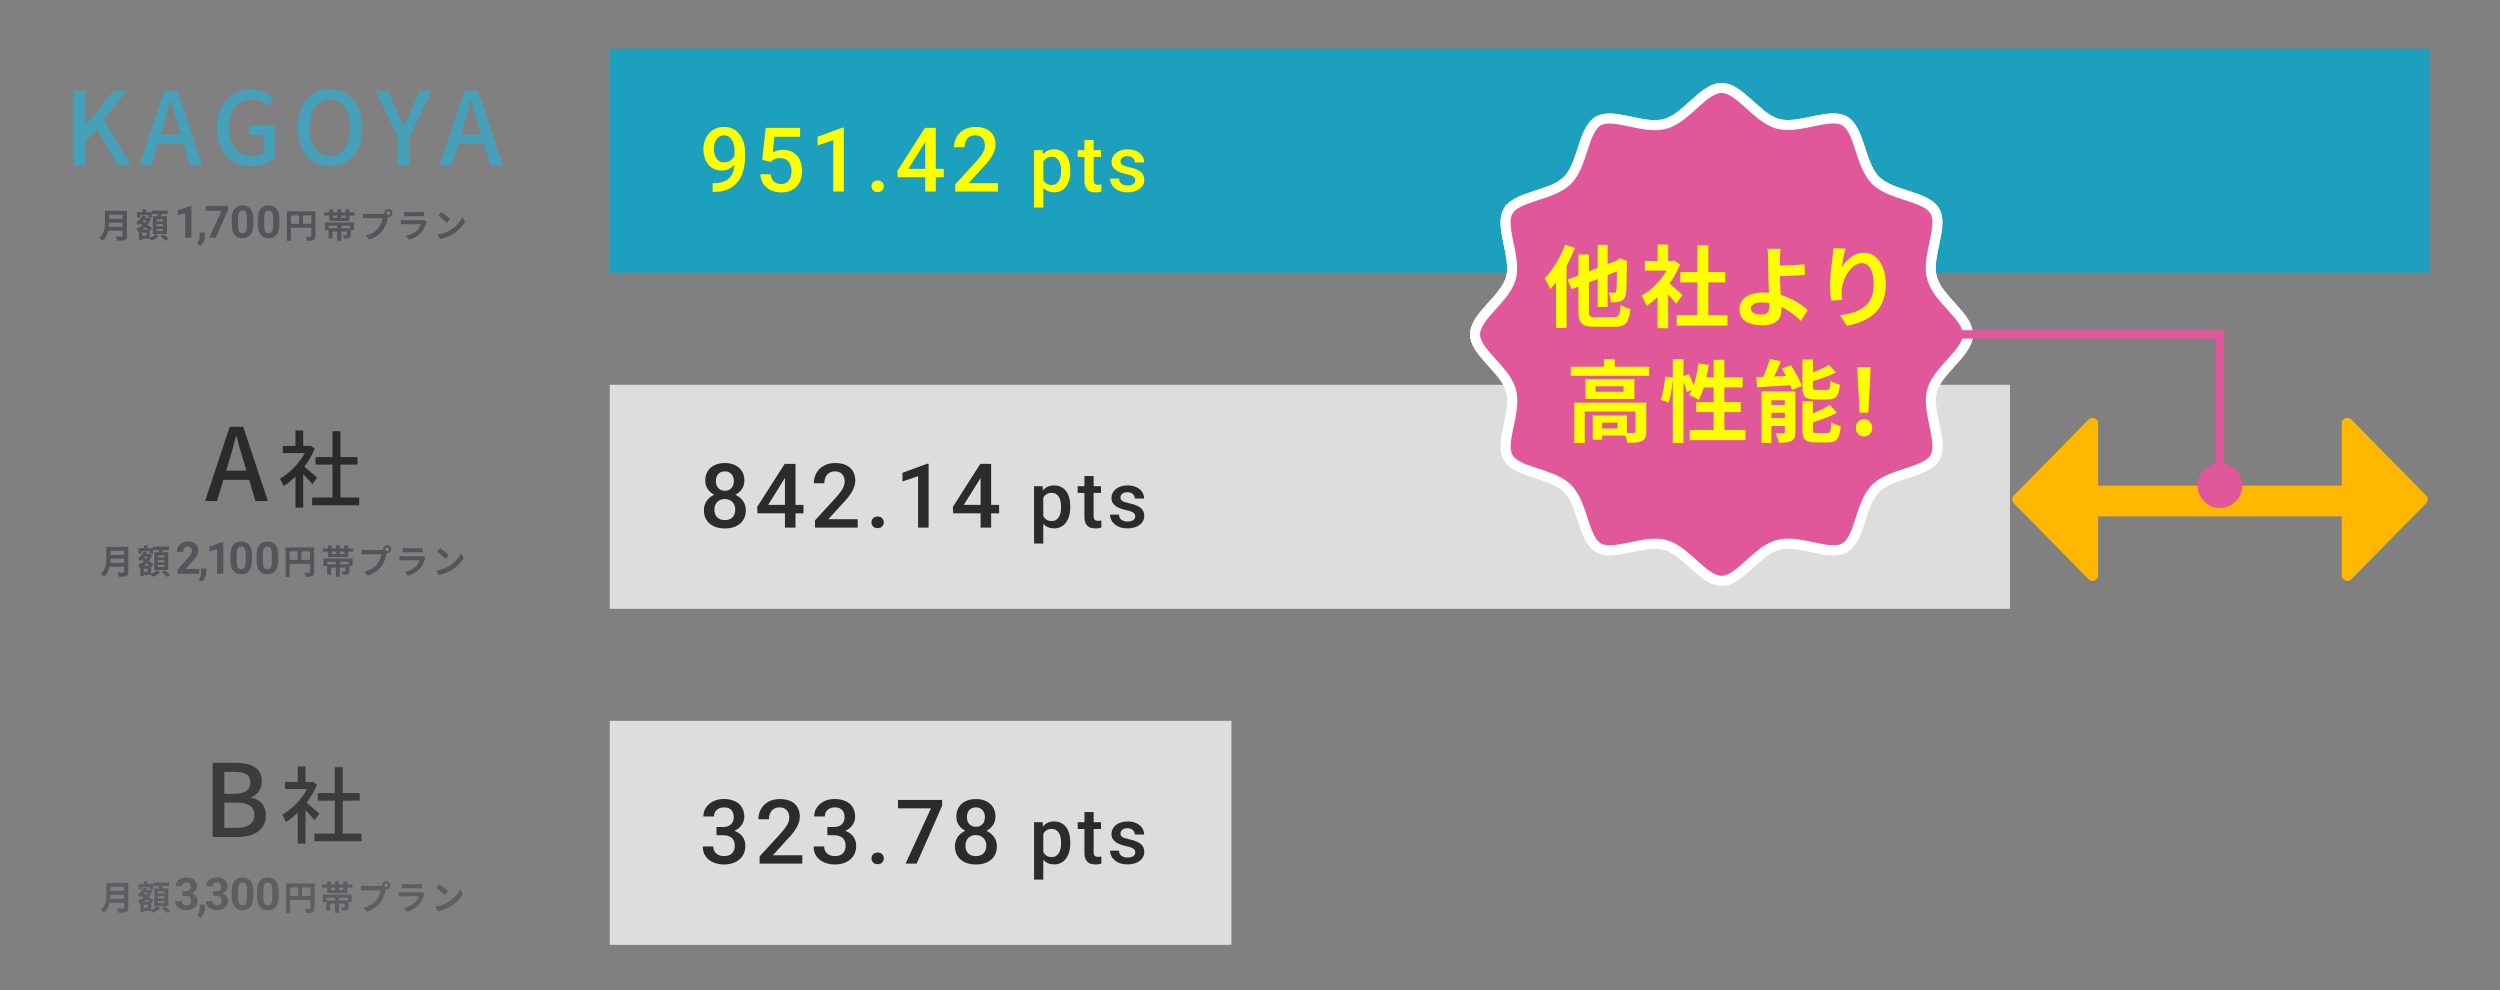 <?xml version="1.0" encoding="UTF-8"?><svg id="_レイヤー_1" xmlns="http://www.w3.org/2000/svg" width="1000" height="396" viewBox="0 0 1000 396"><rect x="0" y="0" width="1000" height="396" fill="#808080" stroke="none"/><path d="m29.39,65.98v-29.68h4.68v14.03h.12l11.29-14.03h5.2l-9.19,11.45,10.73,18.23h-5.2l-8.39-14.52-4.56,5.56v8.95h-4.68Zm34.81-12.14h8.11l-1.17-3.99c-1.01-3.23-1.9-6.53-2.82-9.88h-.16c-.85,3.39-1.77,6.65-2.74,9.88l-1.21,3.99Zm11.73,12.14l-2.5-8.47h-10.32l-2.54,8.47h-4.76l9.84-29.68h5.4l9.84,29.68h-4.96Zm24.57.52c-7.94,0-13.71-5.56-13.71-15.28s5.97-15.48,13.83-15.48c4.19,0,7.02,1.85,8.83,3.75l-2.54,2.98c-1.45-1.49-3.27-2.66-6.13-2.66-5.52,0-9.19,4.27-9.19,11.25s3.27,11.37,9.4,11.37c1.81,0,3.63-.52,4.68-1.45v-6.98h-5.89v-3.83h10.12v12.86c-1.98,1.98-5.32,3.47-9.4,3.47Zm31.5,0c-7.62,0-12.9-5.93-12.9-15.48s5.28-15.28,12.9-15.28,12.94,5.73,12.94,15.28-5.32,15.48-12.94,15.48Zm0-4.07c4.92,0,8.15-4.44,8.15-11.41s-3.23-11.21-8.15-11.21-8.11,4.23-8.11,11.21,3.19,11.41,8.11,11.41Zm27.12,3.55v-11.25l-8.91-18.43h5l3.43,7.86c.93,2.22,1.77,4.27,2.78,6.53h.16c.97-2.26,1.94-4.31,2.82-6.53l3.47-7.86h4.88l-8.95,18.43v11.25h-4.68Zm25.25-12.14h8.11l-1.17-3.99c-1.01-3.23-1.9-6.53-2.82-9.88h-.16c-.85,3.39-1.77,6.65-2.74,9.88l-1.21,3.99Zm11.73,12.14l-2.5-8.47h-10.32l-2.54,8.47h-4.76l9.84-29.68h5.4l9.84,29.68h-4.96Z" fill="#46a0b9" stroke-width="0"/><path d="m43.1,84.32h6.72v1.57h-6.72v-1.57Zm.01,3.21h6.77v1.53h-6.77v-1.53Zm-.07,3.19h6.75v1.56h-6.75v-1.56Zm-1.05-6.4h1.65v4.45c0,2.34-.36,5.63-2.63,7.54-.24-.34-.9-.94-1.25-1.16,2.04-1.73,2.23-4.33,2.23-6.38v-4.45Zm7.07,0h1.71v9.95c0,.95-.23,1.44-.85,1.71-.65.28-1.6.31-3,.31-.09-.48-.4-1.26-.67-1.69.95.05,2.07.04,2.39.04.31-.01.42-.11.42-.39v-9.92Zm7.5,2.81h2.67v1.09h-2.67v-1.09Zm.44-3.4h1.51v2.1h-1.51v-2.1Zm-.69,8.08h3.62v3.7h-3.62v-1.22h2.24v-1.25h-2.24v-1.22Zm-1.48-7h5.87v2.18h-1.34v-.93h-3.24v.93h-1.29v-2.18Zm.75,7h1.34v4.26h-1.34v-4.26Zm3.37-4.68h.26l.24-.05.91.42c-.89,2.54-2.85,4.26-5.07,5.18-.17-.34-.55-.87-.83-1.16,2-.69,3.83-2.26,4.49-4.15v-.23Zm-2-.94l1.32.34c-.6,1.38-1.67,2.63-2.77,3.43-.22-.26-.73-.74-1.02-.95,1.06-.65,1.99-1.68,2.47-2.81Zm-1.2,3.08l.85-.97c1.32.87,3.29,2.16,4.26,2.97l-.91,1.13c-.91-.83-2.84-2.19-4.19-3.13Zm4.97-5.05h6.33v1.38h-6.33v-1.38Zm1.85,5.43v.82h2.66v-.82h-2.66Zm0,1.95v.83h2.66v-.83h-2.66Zm0-3.9v.83h2.66v-.83h-2.66Zm-1.44-1.2h5.63v7.12h-5.63v-7.12Zm1.95-1.55l1.76.2c-.27.82-.59,1.67-.82,2.23l-1.34-.26c.16-.63.34-1.53.4-2.18Zm-.85,8.72l1.3.82c-.71.69-1.88,1.41-2.88,1.8-.24-.3-.7-.74-1.04-1.02.97-.36,2.07-1.05,2.61-1.6Zm1.88.81l1.17-.74c.73.5,1.71,1.25,2.2,1.76l-1.25.82c-.44-.5-1.38-1.3-2.12-1.84Zm12.46-12.15v12.77h-2.52v-9.86l-3.03.96v-1.99l5.28-1.88h.27Zm5.39,10.64v1.69c0,.65-.17,1.3-.5,1.96-.32.66-.73,1.2-1.23,1.62l-1.31-.67c.15-.27.29-.54.43-.81.14-.27.26-.56.35-.88.09-.32.14-.69.14-1.09v-1.81h2.12Zm9.32-10.62v1.36l-4.93,11.39h-2.66l4.93-10.77h-6.34v-1.97h9Zm10.03,5.25v2.21c0,.96-.1,1.78-.31,2.48-.2.69-.5,1.25-.88,1.7-.38.44-.83.76-1.36.97-.53.21-1.11.31-1.75.31-.51,0-.99-.06-1.43-.19-.44-.13-.84-.34-1.2-.62-.35-.28-.65-.63-.91-1.06-.25-.43-.44-.94-.58-1.54-.13-.59-.2-1.28-.2-2.05v-2.21c0-.96.1-1.78.31-2.46.21-.69.51-1.25.88-1.69.39-.44.84-.76,1.37-.96.53-.21,1.11-.31,1.75-.31.51,0,.99.07,1.43.2.44.13.84.33,1.2.6.36.27.66.63.91,1.06.25.43.44.94.58,1.53.13.59.2,1.27.2,2.03Zm-2.53,2.54v-2.88c0-.46-.03-.86-.08-1.21-.05-.34-.12-.64-.22-.88-.1-.24-.22-.44-.37-.59-.15-.15-.31-.26-.5-.33-.19-.07-.39-.1-.62-.1-.29,0-.54.05-.76.17-.22.11-.4.29-.55.53-.15.24-.27.56-.35.96-.08.4-.11.88-.11,1.45v2.88c0,.46.02.87.07,1.22.05.35.13.65.23.9.11.25.23.45.37.6.15.15.31.26.5.33.19.07.4.1.63.1.28,0,.53-.05.74-.17.22-.12.41-.3.56-.54.16-.25.27-.58.35-.98.08-.4.11-.89.11-1.47Zm13-2.54v2.21c0,.96-.1,1.78-.31,2.48-.2.69-.5,1.25-.88,1.7-.38.44-.83.76-1.36.97s-1.11.31-1.75.31c-.51,0-.99-.06-1.44-.19-.44-.13-.84-.34-1.2-.62-.35-.28-.65-.63-.91-1.06-.25-.43-.44-.94-.58-1.54-.13-.59-.2-1.28-.2-2.05v-2.21c0-.96.1-1.78.31-2.46.21-.69.5-1.25.88-1.69.38-.44.84-.76,1.36-.96.53-.21,1.11-.31,1.75-.31.51,0,.99.07,1.43.2.44.13.84.33,1.2.6.36.27.66.63.91,1.06.25.43.44.94.58,1.53.13.59.2,1.27.2,2.03Zm-2.53,2.54v-2.88c0-.46-.03-.86-.08-1.21-.05-.34-.12-.64-.22-.88-.1-.24-.22-.44-.37-.59-.15-.15-.31-.26-.5-.33-.19-.07-.39-.1-.62-.1-.29,0-.54.05-.76.17-.22.11-.4.29-.55.53-.15.24-.27.56-.35.96-.08.4-.11.88-.11,1.45v2.88c0,.46.02.87.07,1.22.05.35.13.65.23.9.1.25.23.45.37.6.15.15.31.26.5.33.19.07.4.1.63.1.28,0,.53-.05.74-.17.22-.12.41-.3.56-.54.16-.25.27-.58.35-.98.08-.4.11-.89.11-1.47Zm5.51-5.61h10.55v1.6h-8.93v10.18h-1.63v-11.77Zm9.77,0h1.64v9.88c0,.87-.19,1.33-.75,1.6-.55.26-1.36.3-2.57.3-.07-.46-.35-1.2-.58-1.61.78.04,1.65.03,1.92.03s.34-.08.34-.32v-9.87Zm-8.88,5h9.68v1.6h-9.68v-1.6Zm3.91-4.13h1.61v4.92h-1.61v-4.92Zm15.32,4.76h1.59v6.13h-1.59v-6.13Zm.03-6.48h1.57v3.9h-1.57v-3.9Zm-3.48,7.66h7.86v1.28h-6.3v2.8h-1.56v-4.07Zm7.27,0h1.59v2.61c0,.7-.13,1.06-.63,1.28-.48.22-1.16.23-2.04.23-.08-.43-.28-.98-.48-1.36.54.03,1.17.03,1.34.03.17-.01.23-.05.23-.2v-2.58Zm-8.78-2.35h11.65v2.96h-1.56v-1.68h-8.6v1.68h-1.49v-2.96Zm1.79-5.24h1.53v3.41h4.96v-3.41h1.6v4.65h-8.09v-4.65Zm-2.06,1.18h12.19v1.3h-12.19v-1.3Zm24.95.31c0,.43.35.78.78.78s.78-.35.78-.78-.35-.78-.78-.78-.78.35-.78.78Zm-.83,0c0-.89.73-1.61,1.61-1.61s1.61.73,1.61,1.61-.73,1.61-1.61,1.61-1.61-.73-1.61-1.61Zm1.64,1.06c-.13.26-.23.65-.3.93-.31,1.32-.9,3.41-2.03,4.91-1.21,1.61-3,2.94-5.4,3.71l-1.47-1.61c2.67-.62,4.19-1.79,5.27-3.15.9-1.12,1.41-2.65,1.59-3.8h-6.26c-.62,0-1.25.04-1.6.07v-1.91c.4.05,1.16.12,1.6.12h6.22c.27,0,.7-.01,1.05-.11l1.33.85Zm6.18-1.52c.36.05.94.08,1.4.08h5.16c.43,0,1.09-.03,1.45-.08v1.75c-.35-.03-.98-.05-1.48-.05h-5.13c-.44,0-1.01.01-1.4.05v-1.75Zm9.15,3.91c-.09.17-.22.42-.26.55-.42,1.3-.99,2.62-1.99,3.72-1.36,1.52-3.08,2.42-4.8,2.92l-1.34-1.52c2.03-.43,3.63-1.3,4.66-2.37.71-.73,1.14-1.57,1.37-2.31h-6.48c-.34,0-1.01.01-1.57.05v-1.75c.58.05,1.14.09,1.57.09h6.64c.44,0,.81-.05.99-.15l1.2.75Zm5.87-3.82c.93.63,2.67,2.03,3.47,2.85l-1.37,1.4c-.7-.75-2.39-2.22-3.37-2.89l1.28-1.36Zm-1.69,8.95c2.11-.3,3.84-.98,5.15-1.75,2.3-1.37,4.05-3.41,4.91-5.23l1.04,1.88c-1.01,1.83-2.8,3.68-4.96,4.99-1.37.82-3.11,1.56-4.99,1.88l-1.14-1.77Z" fill="#52565a" stroke-width="0"/><rect x="243.91" y="19.49" width="728.09" height="89.61" fill="#1ca0bd" stroke-width="0"/><path d="m285.07,73.29h.35c1.61,0,2.95-.21,4.03-.63,1.09-.43,1.95-1.03,2.59-1.79s1.1-1.65,1.38-2.68c.28-1.03.42-2.14.42-3.34v-4.39c0-1.04-.11-1.95-.33-2.73-.21-.79-.51-1.45-.91-1.98-.39-.54-.83-.94-1.35-1.21-.5-.27-1.05-.4-1.63-.4-.64,0-1.22.15-1.73.44-.5.28-.93.67-1.28,1.17-.34.49-.6,1.07-.79,1.73-.17.65-.26,1.35-.26,2.1,0,.7.08,1.38.24,2.03.17.64.43,1.21.77,1.72s.76.9,1.28,1.19c.51.29,1.11.44,1.8.44.65,0,1.25-.12,1.8-.37.55-.26,1.03-.6,1.43-1.03.41-.43.73-.92.96-1.45.23-.54.36-1.09.39-1.65l1.61.49c0,.89-.19,1.76-.56,2.62-.36.85-.87,1.63-1.52,2.35-.64.7-1.39,1.26-2.26,1.68-.85.42-1.78.63-2.78.63-1.21,0-2.29-.23-3.22-.68-.92-.47-1.69-1.1-2.31-1.89-.61-.79-1.06-1.7-1.37-2.73-.3-1.03-.45-2.11-.45-3.24,0-1.23.19-2.37.56-3.45.37-1.07.92-2.02,1.63-2.84.71-.83,1.57-1.47,2.59-1.93,1.03-.47,2.19-.7,3.48-.7,1.38,0,2.58.27,3.62.8,1.04.54,1.91,1.28,2.63,2.22.71.94,1.25,2.04,1.61,3.29.36,1.25.54,2.59.54,4.03v1.49c0,1.51-.13,2.96-.4,4.36-.27,1.39-.71,2.68-1.31,3.87-.59,1.18-1.38,2.22-2.36,3.12-.97.89-2.16,1.58-3.57,2.08-1.4.49-3.05.74-4.94.74h-.39v-3.48Zm23.2-8.52l-3.36-.82,1.38-12.81h13.74v3.57h-10.24l-.7,6.25c.4-.23.95-.46,1.65-.68.7-.23,1.5-.35,2.4-.35,1.2,0,2.28.2,3.22.59.96.39,1.77.95,2.43,1.7.67.73,1.17,1.63,1.52,2.7.35,1.05.53,2.23.53,3.55,0,1.18-.17,2.28-.53,3.31-.34,1.03-.85,1.93-1.54,2.71-.69.78-1.56,1.39-2.61,1.84-1.04.43-2.27.65-3.69.65-1.06,0-2.08-.15-3.06-.45-.97-.31-1.84-.78-2.61-1.38-.77-.62-1.39-1.38-1.85-2.28-.47-.91-.74-1.95-.81-3.13h4.13c.11.83.33,1.53.68,2.12.36.57.84,1.01,1.43,1.31s1.28.45,2.07.45c.71,0,1.32-.12,1.84-.37.51-.26.94-.62,1.28-1.08.35-.48.61-1.04.77-1.68.17-.64.26-1.35.26-2.14s-.1-1.43-.3-2.05c-.19-.62-.47-1.15-.86-1.61-.37-.45-.85-.81-1.42-1.05-.57-.26-1.23-.39-1.98-.39-1,0-1.77.15-2.31.44-.53.29-1.01.65-1.47,1.09Zm29.25-13.72v25.57h-4.22v-20.56l-6.25,2.12v-3.48l9.96-3.64h.51Zm11.07,23.47c0-.65.22-1.2.67-1.65.44-.45,1.04-.68,1.8-.68s1.37.23,1.8.68c.44.44.66.99.66,1.65s-.22,1.2-.66,1.65c-.43.44-1.03.67-1.8.67s-1.36-.22-1.8-.67c-.44-.44-.67-.99-.67-1.65Zm28.9-6.98v3.36h-18.38l-.14-2.54,10.99-17.22h3.38l-3.66,6.27-6.32,10.13h14.12Zm-3.18-16.4v25.48h-4.22v-25.48h4.22Zm24.88,22.12v3.36h-17.08v-2.89l8.3-9.05c.91-1.03,1.63-1.91,2.15-2.66.53-.75.89-1.42,1.1-2.01.22-.61.33-1.2.33-1.77,0-.81-.15-1.51-.45-2.12-.29-.62-.72-1.1-1.29-1.45-.57-.36-1.27-.54-2.08-.54-.94,0-1.74.2-2.38.61-.64.41-1.13.97-1.45,1.7-.33.71-.49,1.53-.49,2.45h-4.22c0-1.48.34-2.84,1.01-4.06.68-1.24,1.66-2.22,2.94-2.94,1.28-.73,2.83-1.1,4.64-1.1,1.7,0,3.15.29,4.34.86,1.19.57,2.09,1.38,2.71,2.43.63,1.05.95,2.29.95,3.73,0,.79-.13,1.58-.39,2.36-.26.78-.62,1.56-1.1,2.35-.47.77-1.02,1.55-1.66,2.33-.64.77-1.35,1.55-2.12,2.35l-5.51,6.07h11.76Zm18.14-10.02v19.76h-3.69v-22.94h3.4l.29,3.19Zm10.8,4.95v.32c0,1.2-.14,2.32-.43,3.35-.28,1.02-.69,1.91-1.24,2.68-.54.75-1.21,1.34-2.01,1.76-.8.42-1.72.63-2.76.63s-1.93-.19-2.71-.57c-.77-.39-1.41-.93-1.94-1.64s-.96-1.53-1.29-2.48c-.32-.96-.54-2.01-.67-3.16v-1.24c.13-1.22.36-2.32.67-3.31.33-.99.76-1.84,1.29-2.56s1.18-1.27,1.94-1.65c.77-.39,1.66-.58,2.68-.58s1.97.2,2.77.61c.81.4,1.49.97,2.04,1.72.55.73.97,1.62,1.24,2.66.28,1.03.41,2.18.41,3.45Zm-3.69.32v-.32c0-.77-.07-1.48-.21-2.13-.14-.66-.37-1.25-.67-1.75-.31-.5-.7-.89-1.18-1.16-.47-.29-1.04-.43-1.7-.43s-1.22.11-1.68.34c-.47.21-.86.52-1.18.9-.32.39-.56.84-.73,1.36-.17.51-.3,1.07-.37,1.67v2.97c.12.73.33,1.41.63,2.02.3.61.71,1.1,1.26,1.47.55.36,1.26.54,2.11.54.66,0,1.23-.14,1.7-.43.47-.29.85-.68,1.15-1.18.31-.51.53-1.1.67-1.76.14-.66.21-1.37.21-2.11Zm15.99-8.45v2.7h-9.34v-2.7h9.34Zm-6.65-4.06h3.69v16.05c0,.51.07.9.22,1.18.15.27.36.44.63.54s.58.14.93.14c.26,0,.5-.01.73-.05.24-.03.42-.06.57-.09l.02,2.82c-.31.09-.66.17-1.07.25-.4.07-.86.11-1.38.11-.85,0-1.6-.15-2.25-.44-.65-.31-1.16-.8-1.53-1.49-.37-.68-.55-1.59-.55-2.73v-16.28Zm20.36,16.14c0-.37-.09-.7-.28-1-.18-.31-.54-.58-1.06-.83-.51-.25-1.27-.47-2.27-.67-.88-.19-1.68-.42-2.42-.69-.72-.28-1.35-.61-1.87-.99-.52-.39-.92-.85-1.21-1.38-.29-.53-.43-1.14-.43-1.84s.15-1.31.44-1.91c.3-.6.72-1.13,1.27-1.59s1.22-.82,2.01-1.09c.8-.27,1.68-.4,2.66-.4,1.39,0,2.58.23,3.57.7,1,.46,1.77,1.09,2.3,1.88.53.79.8,1.67.8,2.66h-3.69c0-.44-.11-.85-.34-1.23-.22-.39-.54-.7-.98-.93-.44-.24-.99-.37-1.65-.37s-1.16.1-1.58.31c-.41.19-.71.45-.92.77-.19.32-.29.66-.29,1.04,0,.28.05.53.15.75.11.21.3.41.55.6.26.17.6.34,1.04.49.45.15,1.01.3,1.68.44,1.27.27,2.35.61,3.26,1.03.92.41,1.62.94,2.11,1.59.49.64.73,1.46.73,2.45,0,.74-.16,1.41-.47,2.02-.31.6-.76,1.13-1.35,1.58-.59.44-1.3.78-2.13,1.03-.82.25-1.74.37-2.76.37-1.5,0-2.77-.27-3.81-.8-1.04-.54-1.83-1.23-2.37-2.07-.53-.85-.8-1.73-.8-2.63h3.57c.04.68.23,1.23.57,1.64.35.4.78.69,1.29.87.52.17,1.06.26,1.61.26.66,0,1.22-.09,1.67-.26.45-.18.79-.43,1.03-.73.24-.32.35-.67.35-1.07Z" fill="#ff0" stroke-width="0"/><path d="m90.44,188.26h8.11l-1.17-3.99c-1.01-3.23-1.9-6.53-2.82-9.88h-.16c-.85,3.39-1.77,6.65-2.74,9.88l-1.21,3.99Zm11.73,12.14l-2.5-8.47h-10.32l-2.54,8.47h-4.76l9.84-29.68h5.4l9.84,29.68h-4.96Zm24.69-9.31l-1.92,2.55c-.77-.97-2.29-2.59-3.66-3.97v13.37h-3.09v-12.4c-1.51,1.48-3.13,2.76-4.7,3.76-.3-.81-1.08-2.29-1.55-2.89,3.83-2.18,7.7-6.08,9.98-10.28h-8.8v-2.86h5.07v-6.18h3.09v6.18h2.32l.54-.1,1.75,1.18c-1.01,2.55-2.49,5.01-4.17,7.22,1.58,1.28,4.37,3.7,5.14,4.4Zm9.34,7.93h7.49v3.09h-18.82v-3.09h8.13v-13.17h-6.79v-3.02h6.79v-10.35h3.19v10.35h6.79v3.02h-6.79v13.17Z" fill="#292b2d" stroke-width="0"/><path d="m43.66,218.74h6.72v1.57h-6.72v-1.57Zm.01,3.21h6.77v1.53h-6.77v-1.53Zm-.07,3.19h6.75v1.56h-6.75v-1.56Zm-1.05-6.4h1.65v4.45c0,2.34-.36,5.63-2.63,7.54-.24-.34-.9-.94-1.25-1.16,2.04-1.73,2.23-4.33,2.23-6.38v-4.45Zm7.07,0h1.71v9.95c0,.95-.23,1.44-.85,1.71-.65.28-1.6.31-3,.31-.09-.48-.4-1.26-.67-1.69.95.05,2.07.04,2.39.04.31-.01.42-.11.42-.39v-9.92Zm7.5,2.81h2.67v1.09h-2.67v-1.09Zm.44-3.4h1.51v2.1h-1.51v-2.1Zm-.69,8.08h3.62v3.7h-3.62v-1.22h2.24v-1.25h-2.24v-1.22Zm-1.48-7h5.87v2.18h-1.34v-.93h-3.24v.93h-1.29v-2.18Zm.75,7h1.34v4.26h-1.34v-4.26Zm3.37-4.68h.26l.24-.05.91.42c-.89,2.54-2.85,4.26-5.07,5.18-.17-.34-.55-.87-.83-1.16,2-.69,3.83-2.26,4.49-4.15v-.23Zm-2-.94l1.32.34c-.6,1.38-1.67,2.63-2.77,3.43-.22-.26-.73-.74-1.02-.95,1.06-.65,1.99-1.68,2.47-2.81Zm-1.2,3.08l.85-.97c1.32.87,3.29,2.16,4.26,2.97l-.91,1.13c-.91-.83-2.84-2.19-4.19-3.13Zm4.97-5.05h6.33v1.38h-6.33v-1.38Zm1.85,5.43v.82h2.66v-.82h-2.66Zm0,1.95v.83h2.66v-.83h-2.66Zm0-3.9v.83h2.66v-.83h-2.66Zm-1.44-1.2h5.63v7.12h-5.63v-7.12Zm1.95-1.55l1.76.2c-.27.82-.59,1.67-.82,2.23l-1.34-.26c.16-.63.34-1.53.4-2.18Zm-.85,8.72l1.3.82c-.71.69-1.88,1.41-2.88,1.8-.24-.3-.7-.74-1.04-1.02.97-.36,2.07-1.05,2.61-1.6Zm1.88.81l1.17-.74c.73.5,1.71,1.25,2.2,1.76l-1.25.82c-.44-.5-1.38-1.3-2.12-1.84Zm15.03-1.35v1.97h-8.72v-1.68l4.12-4.42c.41-.46.74-.87.98-1.22.24-.36.41-.67.52-.95.11-.29.17-.56.17-.81,0-.39-.06-.71-.19-.99-.13-.28-.32-.5-.57-.65-.25-.15-.55-.23-.91-.23-.39,0-.72.09-1,.28-.27.19-.48.45-.63.78-.14.33-.21.71-.21,1.13h-2.53c0-.76.18-1.45.54-2.08.36-.64.87-1.14,1.53-1.51.66-.38,1.44-.57,2.35-.57s1.65.15,2.26.44c.62.29,1.08.7,1.4,1.24.32.54.48,1.18.48,1.93,0,.42-.07.83-.2,1.23-.13.4-.33.79-.58,1.19-.25.39-.54.79-.89,1.19-.35.4-.74.82-1.16,1.25l-2.21,2.49h5.46Zm2.81-.16v1.69c0,.65-.17,1.3-.5,1.96-.32.66-.73,1.2-1.23,1.62l-1.31-.67c.15-.27.29-.54.43-.81.14-.27.26-.56.35-.88.09-.32.14-.69.14-1.09v-1.81h2.12Zm6.81-10.64v12.77h-2.52v-9.86l-3.03.96v-1.99l5.28-1.88h.27Zm11.47,5.28v2.21c0,.96-.1,1.78-.31,2.48-.2.69-.5,1.25-.88,1.7-.38.44-.83.76-1.36.97-.53.21-1.11.31-1.75.31-.51,0-.99-.06-1.43-.19-.44-.13-.84-.34-1.2-.62-.35-.28-.65-.63-.91-1.06-.25-.43-.44-.94-.58-1.54-.13-.59-.2-1.28-.2-2.05v-2.21c0-.96.1-1.78.31-2.46.21-.69.51-1.25.88-1.69.39-.44.84-.76,1.37-.96.53-.21,1.11-.31,1.75-.31.51,0,.99.07,1.43.2.44.13.84.33,1.2.6.36.27.66.63.91,1.06.25.43.44.94.58,1.53.13.59.2,1.27.2,2.03Zm-2.53,2.54v-2.88c0-.46-.03-.86-.08-1.21-.05-.34-.12-.64-.22-.88-.1-.24-.22-.44-.37-.59-.15-.15-.31-.26-.5-.33-.19-.07-.39-.1-.62-.1-.29,0-.54.05-.76.17-.22.11-.4.29-.55.53-.15.24-.27.56-.35.96-.08.4-.11.88-.11,1.45v2.88c0,.46.02.87.07,1.22.05.35.13.65.23.9.11.25.23.45.37.6.15.15.31.26.5.33.19.07.4.1.63.1.28,0,.53-.05.74-.17.22-.12.41-.3.56-.54.16-.25.27-.58.35-.98.08-.4.11-.89.11-1.47Zm13-2.54v2.21c0,.96-.1,1.78-.31,2.48-.2.69-.5,1.25-.88,1.7-.38.44-.83.76-1.36.97-.53.21-1.11.31-1.75.31-.51,0-.99-.06-1.44-.19-.44-.13-.84-.34-1.2-.62-.35-.28-.65-.63-.91-1.06-.25-.43-.44-.94-.58-1.54-.13-.59-.2-1.28-.2-2.05v-2.21c0-.96.1-1.78.31-2.46.21-.69.5-1.25.88-1.69.38-.44.84-.76,1.36-.96.53-.21,1.11-.31,1.75-.31.51,0,.99.07,1.43.2.44.13.84.33,1.2.6.36.27.66.63.91,1.06.25.43.44.94.58,1.53.13.59.2,1.27.2,2.03Zm-2.53,2.54v-2.88c0-.46-.03-.86-.08-1.21-.05-.34-.12-.64-.22-.88-.1-.24-.22-.44-.37-.59-.15-.15-.31-.26-.5-.33-.19-.07-.39-.1-.62-.1-.29,0-.54.05-.76.17-.22.11-.4.29-.55.53-.15.24-.27.56-.35.96-.08.4-.11.88-.11,1.45v2.88c0,.46.02.87.07,1.22.05.35.13.65.23.9.1.25.23.45.37.6.15.15.31.26.5.33.19.07.4.1.63.1.28,0,.53-.05.74-.17.22-.12.41-.3.56-.54.16-.25.27-.58.35-.98.08-.4.11-.89.11-1.47Zm5.51-5.61h10.55v1.6h-8.93v10.18h-1.63v-11.77Zm9.77,0h1.64v9.88c0,.87-.19,1.33-.75,1.6-.55.26-1.36.3-2.57.3-.07-.46-.35-1.2-.58-1.61.78.04,1.65.03,1.92.03s.34-.08.34-.32v-9.87Zm-8.89,5h9.68v1.6h-9.68v-1.6Zm3.91-4.13h1.61v4.92h-1.61v-4.92Zm15.32,4.76h1.59v6.13h-1.59v-6.13Zm.03-6.48h1.57v3.9h-1.57v-3.9Zm-3.48,7.66h7.86v1.28h-6.31v2.8h-1.56v-4.07Zm7.27,0h1.59v2.61c0,.7-.13,1.06-.63,1.28-.48.22-1.15.23-2.04.23-.08-.43-.28-.98-.48-1.36.54.03,1.17.03,1.34.03.17-.01.23-.05.23-.2v-2.58Zm-8.78-2.35h11.65v2.96h-1.56v-1.68h-8.6v1.68h-1.49v-2.96Zm1.79-5.24h1.53v3.41h4.96v-3.41h1.6v4.65h-8.09v-4.65Zm-2.06,1.18h12.19v1.3h-12.19v-1.3Zm24.95.31c0,.43.35.78.78.78s.78-.35.78-.78-.35-.78-.78-.78-.78.35-.78.78Zm-.83,0c0-.89.73-1.61,1.61-1.61s1.61.73,1.61,1.61-.73,1.61-1.61,1.61-1.61-.73-1.61-1.61Zm1.64,1.06c-.13.26-.23.65-.3.93-.31,1.32-.9,3.41-2.03,4.91-1.21,1.61-3,2.94-5.4,3.71l-1.47-1.61c2.67-.62,4.19-1.79,5.27-3.15.9-1.12,1.41-2.65,1.59-3.8h-6.26c-.62,0-1.25.04-1.6.07v-1.91c.4.05,1.16.12,1.6.12h6.22c.27,0,.7-.01,1.05-.11l1.33.85Zm6.18-1.52c.36.05.94.08,1.4.08h5.16c.43,0,1.09-.03,1.45-.08v1.75c-.35-.03-.98-.05-1.48-.05h-5.13c-.44,0-1.01.01-1.4.05v-1.75Zm9.15,3.91c-.09.17-.22.42-.26.55-.42,1.3-.99,2.62-1.99,3.72-1.36,1.52-3.08,2.42-4.8,2.92l-1.34-1.52c2.03-.43,3.63-1.3,4.66-2.37.71-.73,1.14-1.57,1.37-2.31h-6.48c-.34,0-1.01.01-1.57.05v-1.75c.58.05,1.14.09,1.57.09h6.64c.44,0,.81-.05.99-.15l1.2.75Zm5.87-3.82c.93.63,2.67,2.03,3.47,2.85l-1.37,1.4c-.7-.75-2.39-2.22-3.37-2.89l1.28-1.36Zm-1.69,8.95c2.11-.3,3.84-.98,5.15-1.75,2.3-1.37,4.05-3.41,4.91-5.23l1.04,1.88c-1.01,1.83-2.8,3.68-4.96,4.99-1.37.82-3.11,1.56-4.99,1.88l-1.14-1.77Z" fill="#52565a" stroke-width="0"/><rect x="243.91" y="153.91" width="560.07" height="89.61" fill="#ddd" stroke-width="0"/><path d="m298.34,204.09c0,1.59-.37,2.92-1.1,4.01-.73,1.09-1.74,1.91-3.01,2.47-1.26.55-2.68.82-4.27.82s-3.02-.27-4.29-.82c-1.27-.56-2.28-1.38-3.01-2.47s-1.1-2.42-1.1-4.01c0-1.05.2-2,.61-2.85.41-.86.99-1.6,1.73-2.22.76-.63,1.65-1.11,2.66-1.45,1.03-.34,2.15-.51,3.36-.51,1.61,0,3.05.3,4.32.89,1.27.6,2.27,1.42,2.99,2.47.74,1.05,1.1,2.28,1.1,3.68Zm-4.24-.21c0-.85-.17-1.6-.52-2.24-.35-.64-.84-1.14-1.47-1.49-.63-.35-1.36-.53-2.19-.53s-1.57.18-2.19.53c-.62.35-1.1.85-1.45,1.49-.34.64-.51,1.39-.51,2.24s.17,1.61.51,2.24c.34.62.82,1.09,1.45,1.42s1.37.49,2.22.49,1.59-.16,2.21-.49,1.1-.8,1.43-1.42c.34-.63.51-1.38.51-2.24Zm3.66-11.62c0,1.27-.34,2.4-1.01,3.4-.67.99-1.59,1.77-2.77,2.34-1.18.56-2.52.84-4.03.84s-2.87-.28-4.06-.84c-1.18-.57-2.11-1.35-2.78-2.34-.67-.99-1-2.12-1-3.4,0-1.52.33-2.79,1-3.83.68-1.05,1.6-1.85,2.78-2.4,1.18-.55,2.53-.82,4.04-.82s2.86.27,4.04.82c1.18.55,2.1,1.35,2.77,2.4.68,1.04,1.01,2.32,1.01,3.83Zm-4.22.14c0-.76-.15-1.42-.45-1.99-.29-.58-.71-1.04-1.24-1.37-.54-.33-1.17-.49-1.91-.49s-1.37.16-1.91.47c-.54.31-.95.76-1.24,1.33-.29.57-.44,1.25-.44,2.05s.15,1.47.44,2.05c.29.57.71,1.02,1.24,1.35.55.33,1.19.49,1.92.49s1.37-.16,1.91-.49c.54-.33.95-.78,1.24-1.35.29-.58.44-1.27.44-2.05Zm27.85,9.56v3.36h-18.38l-.14-2.54,10.99-17.22h3.38l-3.66,6.27-6.32,10.13h14.12Zm-3.19-16.4v25.48h-4.22v-25.48h4.22Zm24.88,22.12v3.36h-17.08v-2.89l8.3-9.05c.91-1.03,1.63-1.91,2.15-2.66.53-.75.89-1.42,1.1-2.01.22-.61.33-1.2.33-1.77,0-.81-.15-1.51-.45-2.12-.29-.62-.72-1.1-1.29-1.45-.57-.36-1.27-.54-2.08-.54-.94,0-1.74.2-2.38.61-.64.41-1.13.97-1.45,1.7-.33.71-.49,1.53-.49,2.45h-4.22c0-1.48.34-2.84,1.02-4.06.68-1.24,1.66-2.22,2.94-2.94,1.28-.73,2.83-1.1,4.64-1.1,1.7,0,3.15.29,4.34.86,1.19.57,2.09,1.38,2.71,2.43.63,1.05.95,2.29.95,3.73,0,.79-.13,1.58-.39,2.36-.26.78-.62,1.56-1.1,2.35-.47.77-1.02,1.55-1.66,2.33-.64.77-1.35,1.55-2.12,2.35l-5.51,6.07h11.76Zm5.5,1.26c0-.65.22-1.2.67-1.65.44-.45,1.04-.68,1.8-.68s1.37.23,1.8.68c.44.44.66.99.66,1.65s-.22,1.2-.66,1.65c-.43.44-1.03.67-1.8.67s-1.36-.22-1.8-.67c-.44-.44-.67-.99-.67-1.65Zm22.87-23.47v25.57h-4.22v-20.56l-6.25,2.12v-3.48l9.96-3.64h.51Zm28.2,16.49v3.36h-18.38l-.14-2.54,10.99-17.22h3.38l-3.66,6.27-6.32,10.13h14.12Zm-3.19-16.4v25.48h-4.22v-25.48h4.22Zm20.85,12.1v19.76h-3.69v-22.94h3.4l.29,3.19Zm10.8,4.95v.32c0,1.2-.14,2.32-.43,3.35-.28,1.02-.69,1.91-1.24,2.68-.54.75-1.21,1.34-2.01,1.76-.8.42-1.72.63-2.76.63s-1.93-.19-2.71-.57c-.77-.39-1.41-.93-1.94-1.64s-.96-1.53-1.29-2.48c-.32-.96-.54-2.01-.67-3.16v-1.24c.13-1.22.36-2.32.67-3.31.33-.99.76-1.84,1.29-2.56s1.18-1.27,1.94-1.65c.77-.39,1.66-.58,2.68-.58s1.97.2,2.77.61c.81.4,1.49.97,2.04,1.72.55.73.97,1.62,1.24,2.66.28,1.03.41,2.18.41,3.45Zm-3.69.32v-.32c0-.77-.07-1.48-.21-2.13-.14-.66-.37-1.25-.67-1.75-.31-.5-.7-.89-1.18-1.16-.47-.29-1.04-.43-1.7-.43s-1.22.11-1.68.34c-.47.21-.86.52-1.18.9-.32.39-.56.84-.73,1.36-.17.51-.3,1.07-.37,1.67v2.97c.12.73.33,1.41.63,2.02.3.61.71,1.1,1.26,1.47.55.36,1.26.54,2.11.54.66,0,1.23-.14,1.7-.43.47-.29.85-.68,1.15-1.18.31-.51.53-1.1.67-1.76.14-.66.21-1.37.21-2.11Zm15.99-8.45v2.7h-9.34v-2.7h9.34Zm-6.65-4.06h3.69v16.05c0,.51.07.9.22,1.18.15.27.36.44.63.54s.58.14.93.14c.26,0,.5-.01.73-.05.24-.03.42-.06.57-.09l.02,2.82c-.31.09-.66.17-1.07.25-.4.07-.86.11-1.38.11-.85,0-1.6-.15-2.25-.44-.65-.31-1.16-.8-1.53-1.49-.37-.68-.55-1.59-.55-2.73v-16.28Zm20.36,16.14c0-.37-.09-.7-.28-1-.18-.31-.54-.58-1.06-.83-.51-.25-1.27-.47-2.27-.67-.88-.19-1.68-.42-2.42-.69-.72-.28-1.35-.61-1.87-.99-.52-.39-.92-.85-1.21-1.38-.29-.53-.43-1.14-.43-1.84s.15-1.31.44-1.91c.3-.6.72-1.13,1.27-1.59s1.22-.82,2.01-1.09c.8-.27,1.68-.4,2.66-.4,1.39,0,2.58.23,3.57.7,1,.46,1.77,1.09,2.3,1.88.53.79.8,1.67.8,2.66h-3.69c0-.44-.11-.85-.34-1.23-.22-.39-.54-.7-.98-.93-.44-.24-.99-.37-1.65-.37s-1.16.1-1.58.31c-.41.19-.71.45-.92.77-.19.32-.29.66-.29,1.04,0,.28.05.53.15.75.11.21.3.41.55.6.26.17.6.34,1.04.49.45.15,1.01.3,1.68.44,1.27.27,2.35.61,3.26,1.03.92.41,1.62.94,2.11,1.59.49.64.73,1.46.73,2.45,0,.74-.16,1.41-.47,2.02-.31.6-.76,1.13-1.35,1.58-.59.44-1.3.78-2.13,1.03-.82.25-1.74.37-2.76.37-1.5,0-2.77-.27-3.81-.8-1.04-.54-1.83-1.23-2.37-2.07-.53-.85-.8-1.73-.8-2.63h3.57c.04.68.23,1.23.57,1.64.35.4.78.69,1.29.87.52.17,1.06.26,1.61.26.66,0,1.22-.09,1.67-.26.45-.18.79-.43,1.03-.73.24-.32.35-.67.35-1.07Z" fill="#292b2d" stroke-width="0"/><g opacity=".8"><path d="m85.06,334.81v-29.68h9.19c6.09,0,10.48,1.94,10.48,7.3,0,2.82-1.57,5.52-4.23,6.41v.2c3.39.73,5.85,3.02,5.85,7.06,0,5.89-4.8,8.71-11.37,8.71h-9.92Zm4.68-17.3h3.99c4.52,0,6.41-1.69,6.41-4.48,0-3.11-2.1-4.27-6.29-4.27h-4.11v8.75Zm0,13.63h4.72c4.64,0,7.3-1.65,7.3-5.28,0-3.35-2.58-4.8-7.3-4.8h-4.72v10.08Zm38.03-5.64l-1.92,2.55c-.77-.97-2.29-2.59-3.66-3.97v13.37h-3.09v-12.4c-1.51,1.48-3.13,2.76-4.7,3.76-.3-.81-1.08-2.29-1.55-2.89,3.83-2.18,7.7-6.08,9.98-10.28h-8.8v-2.86h5.07v-6.18h3.09v6.18h2.32l.54-.1,1.75,1.18c-1.01,2.55-2.49,5.01-4.17,7.22,1.58,1.28,4.37,3.7,5.14,4.4Zm9.34,7.93h7.49v3.09h-18.82v-3.09h8.13v-13.17h-6.79v-3.02h6.79v-10.35h3.19v10.35h6.79v3.02h-6.79v13.17Z" fill="#292b2d" stroke-width="0"/><path d="m43.66,353.15h6.72v1.57h-6.72v-1.57Zm.01,3.21h6.77v1.53h-6.77v-1.53Zm-.07,3.19h6.75v1.56h-6.75v-1.56Zm-1.05-6.4h1.65v4.45c0,2.34-.36,5.63-2.63,7.54-.24-.34-.9-.94-1.25-1.16,2.04-1.73,2.23-4.33,2.23-6.38v-4.45Zm7.07,0h1.71v9.95c0,.95-.23,1.44-.85,1.71-.65.28-1.6.31-3,.31-.09-.48-.4-1.26-.67-1.69.95.05,2.07.04,2.39.04.31-.01.42-.11.42-.39v-9.92Zm7.5,2.81h2.67v1.09h-2.67v-1.09Zm.44-3.4h1.51v2.1h-1.51v-2.1Zm-.69,8.08h3.62v3.7h-3.62v-1.22h2.24v-1.25h-2.24v-1.22Zm-1.48-7h5.87v2.18h-1.34v-.93h-3.24v.93h-1.29v-2.18Zm.75,7h1.34v4.26h-1.34v-4.26Zm3.37-4.68h.26l.24-.05.91.42c-.89,2.54-2.85,4.26-5.07,5.18-.17-.34-.55-.87-.83-1.16,2-.69,3.83-2.26,4.49-4.15v-.23Zm-2-.94l1.32.34c-.6,1.38-1.67,2.63-2.77,3.43-.22-.26-.73-.74-1.02-.95,1.06-.65,1.99-1.68,2.47-2.81Zm-1.2,3.08l.85-.97c1.32.87,3.29,2.16,4.26,2.97l-.91,1.13c-.91-.83-2.84-2.19-4.19-3.13Zm4.97-5.05h6.33v1.38h-6.33v-1.38Zm1.85,5.43v.82h2.66v-.82h-2.66Zm0,1.95v.83h2.66v-.83h-2.66Zm0-3.9v.83h2.66v-.83h-2.66Zm-1.44-1.2h5.63v7.12h-5.63v-7.12Zm1.95-1.55l1.76.2c-.27.82-.59,1.67-.82,2.23l-1.34-.26c.16-.63.34-1.53.4-2.18Zm-.85,8.72l1.3.82c-.71.69-1.88,1.41-2.88,1.8-.24-.3-.7-.74-1.04-1.02.97-.36,2.07-1.05,2.61-1.6Zm1.88.81l1.17-.74c.73.5,1.71,1.25,2.2,1.76l-1.25.82c-.44-.5-1.38-1.3-2.12-1.84Zm8.36-6.85h1.35c.43,0,.79-.07,1.07-.22.28-.15.49-.36.62-.63.14-.27.21-.59.21-.95,0-.33-.06-.62-.19-.87-.12-.26-.31-.45-.57-.59-.26-.15-.58-.22-.97-.22-.31,0-.59.06-.86.18-.26.12-.47.29-.63.52-.16.22-.24.49-.24.8h-2.53c0-.7.19-1.31.56-1.83.38-.52.89-.93,1.52-1.22.64-.29,1.34-.44,2.1-.44.86,0,1.62.14,2.27.42.65.27,1.15.68,1.51,1.22.36.54.54,1.2.54,1.99,0,.4-.09.79-.28,1.17-.19.37-.45.71-.8,1.01-.35.3-.77.54-1.26.72-.5.17-1.05.26-1.67.26h-1.75v-1.34Zm0,1.92v-1.3h1.75c.69,0,1.3.08,1.83.24.53.16.97.39,1.32.68.36.29.62.64.81,1.04.18.4.27.84.27,1.32,0,.6-.11,1.13-.34,1.59-.23.46-.55.85-.96,1.17-.41.32-.89.57-1.43.74-.55.16-1.15.24-1.79.24-.54,0-1.07-.07-1.58-.22-.51-.15-.98-.38-1.4-.67-.41-.3-.75-.68-1-1.14-.24-.46-.37-1.01-.37-1.64h2.53c0,.33.08.62.25.87s.39.46.67.6c.29.15.62.22.97.22.4,0,.75-.07,1.03-.22.29-.15.51-.36.67-.63.16-.27.24-.59.24-.95,0-.47-.08-.84-.25-1.12-.17-.29-.41-.5-.73-.63-.31-.13-.69-.2-1.12-.2h-1.35Zm8.95,3.42v1.69c0,.65-.17,1.3-.5,1.96-.32.66-.73,1.2-1.23,1.62l-1.31-.67c.15-.27.29-.54.43-.81.14-.27.26-.56.35-.88.09-.32.14-.69.14-1.09v-1.81h2.12Zm3.24-5.34h1.35c.43,0,.79-.07,1.07-.22.28-.15.49-.36.62-.63.14-.27.21-.59.21-.95,0-.33-.06-.62-.19-.87-.12-.26-.31-.45-.57-.59-.26-.15-.58-.22-.97-.22-.31,0-.59.06-.86.18-.26.12-.47.29-.63.52-.16.22-.24.49-.24.8h-2.53c0-.7.19-1.31.56-1.83.38-.52.89-.93,1.52-1.22.64-.29,1.34-.44,2.1-.44.86,0,1.62.14,2.27.42.65.27,1.15.68,1.51,1.22s.54,1.2.54,1.99c0,.4-.09.79-.28,1.17-.19.37-.45.71-.8,1.01-.35.3-.77.54-1.26.72-.5.17-1.05.26-1.67.26h-1.75v-1.34Zm0,1.92v-1.3h1.75c.69,0,1.3.08,1.83.24.53.16.97.39,1.32.68.36.29.62.64.81,1.04.18.4.27.84.27,1.32,0,.6-.11,1.13-.34,1.59-.23.46-.55.85-.96,1.17-.41.32-.89.57-1.43.74-.55.16-1.15.24-1.79.24-.54,0-1.07-.07-1.58-.22-.51-.15-.98-.38-1.4-.67-.41-.3-.75-.68-1-1.14-.24-.46-.37-1.01-.37-1.64h2.53c0,.33.08.62.25.87s.39.46.67.6c.29.15.62.22.97.22.4,0,.75-.07,1.03-.22.29-.15.51-.36.67-.63.16-.27.24-.59.24-.95,0-.47-.08-.84-.25-1.12-.17-.29-.41-.5-.73-.63-.31-.13-.69-.2-1.12-.2h-1.35Zm16.11-1.94v2.21c0,.96-.1,1.78-.31,2.48-.2.69-.5,1.25-.88,1.7-.38.44-.83.76-1.36.97-.53.21-1.11.31-1.75.31-.51,0-.99-.06-1.43-.19-.44-.13-.84-.34-1.2-.62-.35-.28-.65-.63-.91-1.06-.25-.43-.44-.94-.58-1.54-.13-.59-.2-1.28-.2-2.05v-2.21c0-.96.1-1.78.31-2.46.21-.69.51-1.25.88-1.69.39-.44.84-.76,1.37-.96.53-.21,1.11-.31,1.75-.31.51,0,.99.07,1.43.2.44.13.84.33,1.2.6.36.27.66.63.91,1.06.25.43.44.94.58,1.53.13.59.2,1.27.2,2.03Zm-2.53,2.54v-2.88c0-.46-.03-.86-.08-1.21-.05-.34-.12-.64-.22-.88-.1-.24-.22-.44-.37-.59-.15-.15-.31-.26-.5-.33-.19-.07-.39-.1-.62-.1-.29,0-.54.05-.76.17-.22.11-.4.29-.55.53-.15.24-.27.56-.35.96-.08.4-.11.88-.11,1.45v2.88c0,.46.02.87.07,1.22.05.35.13.65.23.9.11.25.23.45.37.6.15.15.31.26.5.33.19.07.4.1.63.1.28,0,.53-.05.74-.17.22-.12.41-.3.56-.54.16-.25.27-.58.35-.98.08-.4.11-.89.11-1.47Zm12.64-2.54v2.21c0,.96-.1,1.78-.31,2.48-.2.69-.5,1.25-.88,1.7-.38.44-.83.76-1.36.97-.53.21-1.11.31-1.75.31-.51,0-.99-.06-1.44-.19-.44-.13-.84-.34-1.2-.62-.35-.28-.65-.63-.91-1.06-.25-.43-.44-.94-.58-1.54-.13-.59-.2-1.28-.2-2.05v-2.21c0-.96.1-1.78.31-2.46.21-.69.5-1.25.88-1.69.38-.44.84-.76,1.36-.96.53-.21,1.11-.31,1.75-.31.51,0,.99.07,1.43.2.44.13.84.33,1.2.6.36.27.66.63.91,1.06.25.43.44.94.58,1.53.13.59.2,1.27.2,2.03Zm-2.53,2.54v-2.88c0-.46-.03-.86-.08-1.21-.05-.34-.12-.64-.22-.88-.1-.24-.22-.44-.37-.59-.15-.15-.31-.26-.5-.33-.19-.07-.39-.1-.62-.1-.29,0-.54.05-.76.17-.22.11-.4.29-.55.53-.15.24-.27.56-.35.96-.08.4-.11.88-.11,1.45v2.88c0,.46.02.87.07,1.22.05.35.13.65.23.9.1.25.23.45.37.6.15.15.31.26.5.33.19.07.4.1.63.1.28,0,.53-.05.74-.17.22-.12.41-.3.56-.54.16-.25.27-.58.35-.98.08-.4.11-.89.11-1.47Zm5.51-5.61h10.55v1.6h-8.93v10.18h-1.63v-11.77Zm9.77,0h1.64v9.88c0,.87-.19,1.33-.75,1.6-.55.26-1.36.3-2.57.3-.07-.46-.35-1.2-.58-1.61.78.04,1.65.03,1.92.03s.34-.08.34-.32v-9.87Zm-8.88,5h9.68v1.6h-9.68v-1.6Zm3.91-4.13h1.61v4.92h-1.61v-4.92Zm14.79,4.76h1.59v6.13h-1.59v-6.13Zm.03-6.48h1.57v3.9h-1.57v-3.9Zm-3.48,7.66h7.86v1.28h-6.3v2.8h-1.56v-4.07Zm7.27,0h1.59v2.61c0,.7-.13,1.06-.63,1.28-.48.22-1.16.23-2.04.23-.08-.43-.28-.98-.48-1.36.54.03,1.17.03,1.34.03.17-.01.23-.05.23-.2v-2.58Zm-8.78-2.35h11.65v2.96h-1.56v-1.68h-8.6v1.68h-1.49v-2.96Zm1.79-5.24h1.53v3.41h4.96v-3.41h1.6v4.65h-8.09v-4.65Zm-2.06,1.18h12.19v1.3h-12.19v-1.3Zm24.95.31c0,.43.35.78.78.78s.78-.35.78-.78-.35-.78-.78-.78-.78.35-.78.78Zm-.83,0c0-.89.73-1.61,1.61-1.61s1.61.73,1.61,1.61-.73,1.61-1.61,1.61-1.61-.73-1.61-1.61Zm1.64,1.06c-.13.26-.23.65-.3.93-.31,1.32-.9,3.41-2.03,4.91-1.21,1.61-3,2.94-5.4,3.71l-1.47-1.61c2.67-.62,4.19-1.79,5.27-3.15.9-1.12,1.41-2.65,1.59-3.8h-6.26c-.62,0-1.25.04-1.6.07v-1.91c.4.05,1.16.12,1.6.12h6.22c.27,0,.7-.01,1.05-.11l1.33.85Zm6.18-1.52c.36.05.94.08,1.4.08h5.16c.43,0,1.09-.03,1.45-.08v1.75c-.35-.03-.98-.05-1.48-.05h-5.13c-.44,0-1.01.01-1.4.05v-1.75Zm9.15,3.91c-.09.17-.22.42-.26.55-.42,1.3-.99,2.62-1.99,3.72-1.36,1.52-3.08,2.42-4.8,2.92l-1.34-1.52c2.03-.43,3.63-1.3,4.66-2.37.71-.73,1.14-1.57,1.37-2.31h-6.48c-.34,0-1.01.01-1.57.05v-1.75c.58.05,1.14.09,1.57.09h6.64c.44,0,.81-.05.99-.15l1.2.75Zm5.87-3.82c.93.63,2.67,2.03,3.47,2.85l-1.37,1.4c-.7-.75-2.39-2.22-3.37-2.89l1.28-1.36Zm-1.69,8.95c2.11-.3,3.84-.98,5.15-1.75,2.3-1.37,4.05-3.41,4.91-5.23l1.04,1.88c-1.01,1.83-2.8,3.68-4.96,4.99-1.37.82-3.11,1.56-4.99,1.88l-1.14-1.77Z" fill="#52565a" stroke-width="0"/></g><rect x="243.91" y="288.33" width="248.67" height="89.61" fill="#ddd" stroke-width="0"/><path d="m286.63,330.8h2.52c.98,0,1.79-.17,2.43-.51.65-.34,1.14-.81,1.45-1.4.32-.59.47-1.28.47-2.05s-.15-1.49-.44-2.07c-.28-.58-.71-1.03-1.3-1.35-.57-.32-1.3-.47-2.19-.47-.75,0-1.42.15-2.03.45-.59.29-1.07.71-1.42,1.26-.35.54-.53,1.18-.53,1.93h-4.24c0-1.35.36-2.56,1.07-3.61.71-1.05,1.68-1.87,2.91-2.47,1.24-.61,2.63-.91,4.17-.91,1.65,0,3.08.27,4.3.82,1.24.54,2.2,1.34,2.89,2.42.69,1.07,1.03,2.4,1.03,3.99,0,.72-.17,1.46-.51,2.2-.34.75-.84,1.43-1.5,2.05-.67.61-1.49,1.1-2.49,1.49-.99.37-2.14.56-3.45.56h-3.17v-2.35Zm0,3.29v-2.31h3.17c1.49,0,2.77.17,3.82.53,1.06.35,1.93.83,2.59,1.45.66.61,1.15,1.3,1.45,2.08.32.78.47,1.61.47,2.49,0,1.19-.22,2.25-.65,3.18-.42.92-1.02,1.7-1.8,2.35s-1.7,1.13-2.75,1.45c-1.04.33-2.17.49-3.4.49-1.1,0-2.15-.15-3.15-.45s-1.9-.75-2.7-1.35c-.79-.61-1.42-1.36-1.89-2.26-.45-.91-.68-1.96-.68-3.15h4.22c0,.76.18,1.43.53,2.01.36.57.86,1.02,1.51,1.35.65.33,1.4.49,2.24.49.89,0,1.65-.16,2.29-.47.64-.32,1.13-.78,1.47-1.4.35-.62.53-1.37.53-2.24,0-.99-.19-1.8-.58-2.42-.38-.62-.93-1.07-1.64-1.36-.71-.3-1.55-.46-2.52-.46h-2.52Zm34.29,8v3.36h-17.08v-2.89l8.3-9.05c.91-1.03,1.63-1.91,2.15-2.66.53-.75.89-1.42,1.1-2.01.22-.61.33-1.2.33-1.77,0-.81-.15-1.51-.46-2.12-.29-.62-.72-1.1-1.29-1.45-.57-.36-1.27-.54-2.08-.54-.95,0-1.74.2-2.38.61-.64.41-1.13.97-1.45,1.7-.33.71-.49,1.53-.49,2.45h-4.22c0-1.48.34-2.84,1.01-4.06.68-1.24,1.66-2.22,2.94-2.94,1.28-.73,2.83-1.1,4.64-1.1,1.7,0,3.15.29,4.34.86,1.19.57,2.09,1.38,2.71,2.43.63,1.05.94,2.29.94,3.73,0,.79-.13,1.58-.38,2.36-.26.78-.63,1.56-1.1,2.35-.47.77-1.02,1.55-1.66,2.33-.64.77-1.35,1.55-2.12,2.35l-5.51,6.07h11.76Zm10.04-11.29h2.52c.98,0,1.79-.17,2.43-.51.65-.34,1.14-.81,1.45-1.4.32-.59.47-1.28.47-2.05s-.15-1.49-.44-2.07c-.28-.58-.71-1.03-1.3-1.35-.57-.32-1.3-.47-2.19-.47-.75,0-1.42.15-2.03.45-.59.29-1.07.71-1.42,1.26-.35.54-.53,1.18-.53,1.93h-4.24c0-1.35.36-2.56,1.07-3.61.71-1.05,1.68-1.87,2.91-2.47,1.24-.61,2.63-.91,4.17-.91,1.65,0,3.08.27,4.31.82,1.24.54,2.2,1.34,2.89,2.42.69,1.07,1.03,2.4,1.03,3.99,0,.72-.17,1.46-.51,2.2-.34.75-.84,1.43-1.5,2.05-.67.61-1.49,1.1-2.49,1.49-.99.37-2.14.56-3.45.56h-3.17v-2.35Zm0,3.29v-2.31h3.17c1.49,0,2.77.17,3.82.53,1.06.35,1.93.83,2.59,1.45.66.61,1.15,1.3,1.45,2.08.32.78.47,1.61.47,2.49,0,1.19-.22,2.25-.65,3.18-.42.92-1.02,1.7-1.8,2.35s-1.7,1.13-2.75,1.45c-1.04.33-2.17.49-3.4.49-1.1,0-2.15-.15-3.15-.45s-1.9-.75-2.7-1.35c-.79-.61-1.42-1.36-1.89-2.26-.45-.91-.68-1.96-.68-3.15h4.22c0,.76.18,1.43.53,2.01.36.57.86,1.02,1.51,1.35.65.33,1.4.49,2.24.49.89,0,1.65-.16,2.29-.47.64-.32,1.13-.78,1.47-1.4.35-.62.53-1.37.53-2.24,0-.99-.19-1.8-.58-2.42-.38-.62-.93-1.07-1.64-1.36-.71-.3-1.55-.46-2.52-.46h-2.52Zm17.63,9.26c0-.65.22-1.2.67-1.65.44-.45,1.04-.68,1.8-.68s1.37.23,1.8.68c.44.44.66.99.66,1.65s-.22,1.2-.66,1.65c-.43.44-1.03.67-1.8.67s-1.36-.22-1.8-.67c-.44-.44-.67-.99-.67-1.65Zm28.27-23.38v2.31l-10.19,23.17h-4.45l10.17-22.12h-13.2v-3.36h17.66Zm21.9,18.53c0,1.59-.37,2.92-1.1,4.01-.74,1.09-1.74,1.91-3.01,2.47-1.26.55-2.68.82-4.27.82s-3.02-.27-4.29-.82c-1.27-.56-2.28-1.38-3.01-2.47s-1.1-2.42-1.1-4.01c0-1.05.2-2,.61-2.85.41-.86.99-1.6,1.73-2.22.76-.63,1.65-1.11,2.66-1.45,1.03-.34,2.15-.51,3.36-.51,1.61,0,3.05.3,4.32.89,1.27.6,2.27,1.42,2.99,2.47.73,1.05,1.1,2.28,1.1,3.68Zm-4.24-.21c0-.85-.18-1.6-.53-2.24s-.84-1.14-1.47-1.49c-.63-.35-1.36-.53-2.19-.53s-1.57.18-2.19.53c-.62.35-1.1.85-1.45,1.49-.34.64-.51,1.39-.51,2.24s.17,1.61.51,2.24c.34.62.82,1.09,1.45,1.42.63.33,1.37.49,2.22.49s1.59-.16,2.2-.49,1.1-.8,1.44-1.42c.34-.63.51-1.38.51-2.24Zm3.66-11.62c0,1.27-.34,2.4-1.01,3.4-.67.99-1.59,1.77-2.77,2.34-1.18.56-2.52.84-4.02.84s-2.87-.28-4.06-.84c-1.18-.57-2.11-1.35-2.78-2.34-.67-.99-1-2.12-1-3.4,0-1.52.33-2.79,1-3.83.68-1.05,1.61-1.85,2.78-2.4,1.18-.55,2.53-.82,4.04-.82s2.86.27,4.04.82c1.18.55,2.1,1.35,2.77,2.4.68,1.04,1.01,2.32,1.01,3.83Zm-4.22.14c0-.76-.15-1.42-.46-1.99-.29-.58-.71-1.04-1.24-1.37-.54-.33-1.17-.49-1.91-.49s-1.37.16-1.91.47c-.54.31-.95.76-1.24,1.33-.29.57-.44,1.25-.44,2.05s.15,1.47.44,2.05c.29.57.71,1.02,1.24,1.35.55.33,1.19.49,1.93.49s1.37-.16,1.91-.49c.54-.33.95-.78,1.24-1.35.29-.58.44-1.27.44-2.05Zm23.36,5.26v19.76h-3.69v-22.94h3.4l.29,3.19Zm10.8,4.95v.32c0,1.2-.14,2.32-.43,3.35-.28,1.02-.69,1.91-1.24,2.68-.54.75-1.21,1.34-2.01,1.76-.8.42-1.72.63-2.76.63s-1.93-.19-2.71-.57c-.77-.39-1.41-.93-1.94-1.64-.53-.7-.96-1.53-1.29-2.48-.32-.96-.54-2.01-.67-3.16v-1.24c.13-1.22.36-2.32.67-3.31.33-.99.76-1.84,1.29-2.56s1.18-1.27,1.94-1.65c.77-.39,1.66-.58,2.68-.58s1.97.2,2.77.61c.81.4,1.49.97,2.04,1.72.55.73.97,1.62,1.24,2.66.28,1.03.41,2.18.41,3.45Zm-3.69.32v-.32c0-.77-.07-1.48-.21-2.13-.14-.66-.37-1.25-.67-1.75-.31-.5-.7-.89-1.18-1.16-.47-.29-1.04-.43-1.7-.43s-1.22.11-1.68.34c-.47.21-.86.52-1.18.9-.32.39-.56.84-.73,1.36-.17.51-.3,1.07-.37,1.67v2.97c.12.73.33,1.41.63,2.02.3.61.71,1.1,1.26,1.47.55.36,1.26.54,2.11.54.66,0,1.23-.14,1.7-.43.47-.29.85-.68,1.15-1.18.31-.51.53-1.1.67-1.76.14-.66.21-1.37.21-2.11Zm15.99-8.45v2.7h-9.34v-2.7h9.34Zm-6.65-4.06h3.69v16.05c0,.51.07.9.22,1.18.15.27.36.44.63.54.27.09.58.14.93.14.26,0,.5-.01.73-.05.24-.03.42-.06.57-.09l.02,2.82c-.31.09-.66.17-1.07.25-.4.07-.86.11-1.38.11-.85,0-1.6-.15-2.25-.44-.65-.31-1.16-.8-1.53-1.49-.37-.68-.55-1.59-.55-2.73v-16.28Zm20.36,16.14c0-.37-.09-.7-.28-1-.18-.31-.54-.58-1.06-.83-.51-.25-1.27-.47-2.27-.67-.88-.19-1.68-.42-2.42-.69-.72-.28-1.35-.61-1.87-.99-.52-.39-.92-.85-1.21-1.38-.29-.53-.43-1.14-.43-1.84s.15-1.31.44-1.91c.3-.6.72-1.13,1.27-1.59.55-.46,1.22-.82,2.01-1.09.8-.27,1.68-.4,2.66-.4,1.39,0,2.58.23,3.57.7,1,.46,1.77,1.09,2.3,1.88.53.79.8,1.67.8,2.66h-3.69c0-.44-.11-.85-.34-1.23-.22-.39-.54-.7-.98-.93-.44-.24-.99-.37-1.65-.37s-1.16.1-1.58.31c-.41.19-.71.45-.92.77-.19.32-.29.66-.29,1.04,0,.28.05.53.15.75.11.21.3.41.55.6.26.17.6.34,1.04.49.45.15,1.01.3,1.68.44,1.27.27,2.35.61,3.26,1.03.92.41,1.62.94,2.11,1.59.49.64.73,1.46.73,2.45,0,.74-.16,1.41-.47,2.02-.31.6-.76,1.13-1.35,1.58-.59.44-1.3.78-2.13,1.03-.82.25-1.74.37-2.76.37-1.5,0-2.77-.27-3.81-.8-1.04-.54-1.83-1.23-2.37-2.07-.53-.85-.8-1.73-.8-2.63h3.57c.04.68.23,1.23.57,1.64.35.4.78.69,1.29.87.52.17,1.06.26,1.61.26.66,0,1.22-.09,1.67-.26.45-.18.79-.43,1.03-.73.24-.32.35-.67.35-1.07Z" fill="#292b2d" stroke-width="0"/><rect x="821.9" y="194.23" width="131.06" height="12.32" rx="2.24" ry="2.24" fill="#ffb700" stroke-width="0"/><path d="m805.53,201.32c-.86-.87-.86-2.27,0-3.14l29.9-30.35c1.41-1.43,3.84-.43,3.84,1.57v60.7c0,2-2.43,3-3.84,1.57l-29.9-30.35Z" fill="#ffb700" stroke-width="0"/><path d="m970.45,198.17c.86.87.86,2.27,0,3.15l-29.9,30.35c-1.41,1.43-3.84.43-3.84-1.57v-60.7c0-2,2.43-3,3.84-1.57l29.9,30.35Z" fill="#ffb700" stroke-width="0"/><path d="m603.23,84.47h0c.76-1.32,2.04-2.41,3.83-3.38,1.8-.98,3.97-1.75,6.35-2.53.45-.15.9-.29,1.37-.44,1.93-.62,3.96-1.28,5.82-2.04,2.31-.95,4.6-2.17,6.37-3.93,1.77-1.77,2.98-4.06,3.94-6.37.77-1.86,1.42-3.9,2.05-5.83.15-.46.3-.91.44-1.36.78-2.38,1.56-4.55,2.53-6.35.97-1.79,2.05-3.07,3.36-3.82,1.31-.76,2.95-1.06,4.97-1,2.04.06,4.29.47,6.73.98.44.09.88.19,1.33.28,2,.43,4.11.88,6.14,1.14,2.49.33,5.1.41,7.54-.25,2.44-.66,4.65-2.04,6.64-3.57,1.59-1.23,3.16-2.66,4.66-4.02.36-.33.71-.65,1.06-.96,1.85-1.67,3.59-3.15,5.34-4.22,1.73-1.06,3.33-1.63,4.9-1.63s3.18.57,4.94,1.63c1.76,1.07,3.52,2.56,5.39,4.23.38.34.76.69,1.15,1.04,1.47,1.33,3.02,2.73,4.57,3.93,1.96,1.52,4.14,2.9,6.53,3.54,2.39.64,4.97.54,7.45.22,1.99-.26,4.07-.7,6.05-1.12.49-.1.97-.2,1.44-.3,2.47-.51,4.74-.91,6.8-.96,2.05-.05,3.68.25,4.96,1,1.28.75,2.36,2.01,3.33,3.81.97,1.81,1.75,3.97,2.54,6.36.14.43.29.87.43,1.32.64,1.95,1.3,4,2.09,5.88.96,2.32,2.18,4.61,3.95,6.37,1.77,1.77,4.06,2.98,6.37,3.94,1.86.77,3.9,1.43,5.83,2.05.46.15.92.3,1.36.44,2.38.78,4.55,1.56,6.35,2.53,1.79.97,3.07,2.05,3.82,3.36.76,1.31,1.06,2.95,1,4.97-.06,2.04-.47,4.29-.98,6.74-.09.44-.19.88-.28,1.33-.43,2-.88,4.11-1.14,6.14-.33,2.49-.41,5.1.24,7.54.66,2.44,2.03,4.65,3.57,6.63,1.23,1.59,2.65,3.16,4.01,4.65.33.36.65.71.96,1.06,1.67,1.85,3.14,3.59,4.21,5.33,1.06,1.73,1.62,3.32,1.62,4.9v.6c-.12,1.39-.67,2.82-1.61,4.37-1.07,1.76-2.56,3.52-4.23,5.39-.34.38-.69.76-1.04,1.15-1.33,1.47-2.73,3.02-3.93,4.57-1.52,1.96-2.9,4.14-3.54,6.53-.64,2.39-.54,4.97-.22,7.45.26,1.99.7,4.07,1.12,6.05.1.49.2.97.3,1.44.51,2.47.91,4.74.96,6.8.05,2.05-.25,3.68-1,4.96-.75,1.28-2.01,2.36-3.81,3.33-1.81.97-3.97,1.75-6.36,2.54-.43.14-.87.29-1.32.43-1.95.64-4,1.3-5.88,2.08-2.32.96-4.61,2.18-6.37,3.95-1.77,1.77-2.98,4.06-3.94,6.37-.77,1.86-1.42,3.9-2.05,5.83-.15.46-.3.92-.44,1.36-.78,2.38-1.56,4.55-2.53,6.35-.97,1.79-2.05,3.07-3.36,3.82-1.31.76-2.95,1.06-4.97,1-2.04-.06-4.29-.47-6.73-.98-.44-.09-.88-.19-1.33-.28-2-.43-4.11-.88-6.14-1.14-2.49-.33-5.1-.41-7.54.25-2.44.66-4.65,2.03-6.63,3.57-1.59,1.23-3.16,2.65-4.65,4.01-.36.33-.71.65-1.06.96-1.85,1.67-3.59,3.14-5.33,4.21-1.73,1.06-3.32,1.62-4.9,1.62s-3.18-.57-4.94-1.63c-1.76-1.07-3.52-2.56-5.39-4.23-.38-.34-.76-.69-1.15-1.04-1.47-1.33-3.02-2.73-4.57-3.93-1.96-1.52-4.14-2.9-6.53-3.54-2.38-.64-4.97-.54-7.45-.22-1.98.26-4.07.7-6.05,1.12-.49.1-.97.2-1.44.3-2.47.51-4.74.91-6.8.96-2.05.05-3.68-.25-4.96-1-1.28-.75-2.36-2.01-3.33-3.81-.97-1.81-1.75-3.97-2.54-6.36-.14-.43-.29-.87-.43-1.32-.64-1.95-1.3-4-2.09-5.88-.96-2.32-2.18-4.61-3.95-6.37-1.77-1.77-4.06-2.98-6.37-3.94-1.86-.77-3.9-1.43-5.83-2.05-.46-.15-.92-.3-1.36-.44-2.38-.78-4.55-1.56-6.35-2.53-1.79-.97-3.07-2.05-3.82-3.36-.76-1.31-1.06-2.95-1-4.97.06-2.04.47-4.29.98-6.74.09-.44.19-.88.28-1.33.43-2,.88-4.11,1.14-6.14.33-2.49.41-5.1-.24-7.54-.66-2.45-2.04-4.65-3.58-6.64-1.23-1.59-2.67-3.16-4.03-4.66-.33-.36-.65-.71-.96-1.06-1.67-1.85-3.15-3.59-4.23-5.33-1.06-1.73-1.63-3.32-1.63-4.89s.57-3.18,1.63-4.94c1.07-1.76,2.56-3.52,4.23-5.39.34-.38.69-.76,1.04-1.15,1.33-1.47,2.73-3.02,3.93-4.57,1.52-1.96,2.9-4.14,3.54-6.53.64-2.39.54-4.97.22-7.45-.26-1.99-.7-4.07-1.12-6.05-.1-.49-.2-.97-.3-1.44-.51-2.47-.91-4.74-.96-6.8-.05-2.05.25-3.68,1-4.96Z" fill="#e0589a" stroke="#fff" stroke-width="4"/><path d="m622.77,140.09l3.07.53c-.31,2.95-.97,6.08-1.88,8.09-.66-.41-2.04-1.07-2.85-1.35.91-1.85,1.41-4.64,1.66-7.28Zm6.99.69l2.76-.88c.85,1.85,1.66,4.3,2.04,5.9l-2.95,1.03c-.25-1.6-1.07-4.14-1.85-6.05Zm9.79-13.74h10.7s0,1.25-.03,1.73c-.41,13.74-.85,18.69-2.16,20.36-.88,1.19-1.69,1.54-3.01,1.73-1.13.19-3.07.16-4.89.09-.06-1.07-.56-2.7-1.25-3.76,1.98.19,3.76.19,4.61.19.6,0,.94-.13,1.32-.53.94-.97,1.41-5.55,1.76-16.25h-8.66c-.85,1.54-1.72,2.92-2.67,4.05-.63-.56-2.01-1.51-2.95-2.07,1.1,1.98,2.1,4.3,2.45,5.87l-2.82,1.32c-.09-.5-.25-1.07-.44-1.69l-1.79.13v12.89h-3.29v-12.64l-4.64.31-.31-3.26,2.32-.09c.47-.6.97-1.25,1.44-1.94-.91-1.35-2.45-3.04-3.76-4.3l1.76-2.57c.25.22.5.44.75.66.88-1.72,1.79-3.83,2.29-5.46l3.29,1.16c-1.13,2.16-2.42,4.58-3.54,6.34.41.44.78.91,1.1,1.32,1.13-1.76,2.13-3.58,2.89-5.14l3.17,1.32c-1.76,2.76-3.95,5.96-5.99,8.5l3.17-.13c-.34-.75-.72-1.51-1.1-2.16l2.63-1.16.22.38c2.32-2.48,4.17-6.49,5.18-10.44l3.83.82c-.41,1.54-.94,3.04-1.54,4.49Zm3.54,14.33l-3.23,1.72c-.6-1.98-2.23-4.99-3.83-7.25l2.98-1.51c1.63,2.16,3.42,5.05,4.08,7.03Zm30.17,6.93h-7.46v-29.19l-7.27,2.81v-6.2l13.94-5.7h.79v38.28Zm8.43-3.78c0-1.19.39-2.17,1.18-2.94.81-.77,1.85-1.15,3.13-1.15s2.28.38,3.1,1.15c.82.75,1.23,1.73,1.23,2.94s-.42,2.21-1.26,2.97c-.82.74-1.85,1.1-3.07,1.1s-2.28-.38-3.1-1.13c-.81-.75-1.21-1.73-1.21-2.94Zm28.5,3.78h-7.46v-29.19l-7.27,2.81v-6.2l13.94-5.7h.79v38.28Zm14.77-26.47l3.54,1.13c-.82,2.16-1.85,4.36-3.01,6.46v21.55h-3.54v-16.03c-.69.91-1.41,1.76-2.13,2.51-.35-.91-1.35-2.98-1.98-3.86,2.82-2.82,5.52-7.28,7.12-11.76Zm17.25,20.23h-9v4.2h9v-4.2Zm-12.64,8.97v-12.36h16.43v12.2h-3.8v-1.16h-9v1.32h-3.64Zm11.35-22.83h-6.99c.66,1.41,1.19,3.17,1.38,4.33l-1.66.44h7.5l-1.66-.31c.5-1.25,1.13-3.07,1.44-4.45Zm2.01,4.77h4.99v3.42h-20.92v-3.42h4.8c-.19-1.25-.66-2.95-1.25-4.3l2.04-.47h-4.42v-3.32h7.46v-3.11h3.83v3.11h7.84v3.32h-5.08l2.48.44c-.63,1.63-1.22,3.2-1.76,4.33Z" fill="#ff0" stroke-width="0"/><path d="m651.45,86.46h4.02l-.5-1.85c-.53-1.76-.98-3.7-1.48-5.53h-.09c-.43,1.85-.94,3.77-1.44,5.53l-.5,1.85Zm5.94,6.97l-1.19-4.34h-5.48l-1.19,4.34h-3.43l5.41-16.9h3.97l5.43,16.9h-3.54Zm16.11-6.44l-1.64,2.21c-.48-.64-1.26-1.55-2.03-2.4v8.61h-2.7v-7.88c-.91.84-1.87,1.6-2.83,2.19-.23-.73-.87-2.06-1.28-2.58,2.49-1.35,4.89-3.75,6.39-6.39h-5.53v-2.44h3.24v-4.2h2.7v4.2h1.03l.48-.11,1.53.98c-.68,1.74-1.6,3.38-2.69,4.89,1.1.89,2.85,2.47,3.33,2.92Zm6.58,5.12h4.86v2.65h-12.93v-2.65h5.27v-8.36h-4.34v-2.63h4.34v-6.83h2.79v6.83h4.32v2.63h-4.32v8.36Zm17.38-2.31c0-.2,0-.48-.02-.78-.59-.09-1.23-.16-1.87-.16-1.76,0-2.81.59-2.81,1.55,0,1.12,1.14,1.53,2.72,1.53,1.46,0,1.99-.66,1.99-2.15Zm9.77,1.05l-1.74,2.7c-1.28-1.28-2.99-2.63-5-3.54.02.3.02.55.02.78,0,1.99-1.03,3.9-4.82,3.9-3.22,0-5.87-1.05-5.87-4.13,0-2.35,2.01-4.22,6.17-4.22.46,0,.91.02,1.35.07-.07-1.76-.16-3.7-.16-4.89,0-1.37-.02-2.72-.04-3.68-.02-1.12-.09-2.08-.23-2.65h3.4c-.09.66-.16,1.76-.21,2.65v1.64c1.78-.04,4.43-.14,6.3-.34l.11,2.69c-1.9.18-4.59.27-6.42.32.05,1.37.14,3.15.25,4.82,2.88.87,5.32,2.42,6.87,3.88Zm9.49-15.83l3.11.14c-.32,1.12-.78,3.43-.91,4.68,1.07-1.74,3.04-3.65,5.6-3.65,3.15,0,5.6,3.08,5.6,8.06,0,6.39-3.93,9.46-9.91,10.55l-1.71-2.63c5.02-.78,8.54-2.42,8.54-7.9,0-3.49-1.16-5.43-3.04-5.43-2.67,0-5,4.02-5.12,6.99-.02.62-.02,1.35.11,2.4l-2.81.18c-.11-.87-.27-2.26-.27-3.77,0-2.1.3-4.91.64-7.24.11-.82.16-1.74.18-2.37Z" fill="#ff0" stroke-width="0"/><path d="m658.56,174.92v2.47h16.13v-2.47h-16.13Zm0-5.82v2.5h16.13v-2.5h-16.13Zm23.91,15.79v3.87h-13.74v7.3h-4.21v-7.3h-13.36v-3.87h13.36v-3.91h-9.97v-15.48h24.36v15.48h-10.17v3.91h13.74Zm13.12-16.17c-.24,1.2-.41,3.19-.41,4.11-.03,2.19,0,4.76.2,7.19.48,4.9,1.51,8.22,3.63,8.22,1.61,0,2.95-3.97,3.6-6.65l3.43,4.11c-2.26,5.89-4.39,7.98-7.13,7.98-3.7,0-6.95-3.36-7.91-12.47-.31-3.12-.38-7.06-.38-9.15,0-.96-.03-2.4-.24-3.43l5.21.07Zm16.96.72c3.22,3.94,5.82,12.13,6.2,17.33l-4.49,1.71c-.51-5.45-2.33-13.43-6.03-17.61l4.32-1.44Zm18.57,14.87l-1.23-11.72-.14-5.1h6.27l-.17,5.1-1.2,11.72h-3.53Zm1.75,9.11c-2.02,0-3.56-1.37-3.56-3.36s1.54-3.39,3.56-3.39,3.56,1.44,3.56,3.39-1.54,3.36-3.56,3.36Z" fill="#ff0" stroke-width="0"/><path d="m603.23,84.47h0c.76-1.32,2.04-2.41,3.83-3.38,1.8-.98,3.97-1.75,6.35-2.53.45-.15.9-.29,1.37-.44,1.93-.62,3.96-1.28,5.82-2.04,2.31-.95,4.6-2.17,6.37-3.93,1.77-1.77,2.98-4.06,3.94-6.37.77-1.86,1.42-3.9,2.05-5.83.15-.46.3-.91.44-1.36.78-2.38,1.56-4.55,2.53-6.35.97-1.79,2.05-3.07,3.36-3.82,1.31-.76,2.95-1.06,4.97-1,2.04.06,4.29.47,6.73.98.44.09.88.19,1.33.28,2,.43,4.11.88,6.14,1.14,2.49.33,5.1.41,7.54-.25,2.44-.66,4.65-2.04,6.64-3.57,1.59-1.23,3.16-2.66,4.66-4.02.36-.33.71-.65,1.06-.96,1.85-1.67,3.59-3.15,5.34-4.22,1.73-1.06,3.33-1.63,4.9-1.63s3.18.57,4.94,1.63c1.76,1.07,3.52,2.56,5.39,4.23.38.34.76.69,1.15,1.04,1.47,1.33,3.02,2.73,4.57,3.93,1.96,1.52,4.14,2.9,6.53,3.54,2.39.64,4.97.54,7.45.22,1.99-.26,4.07-.7,6.05-1.12.49-.1.97-.2,1.44-.3,2.47-.51,4.74-.91,6.8-.96,2.05-.05,3.68.25,4.96,1,1.28.75,2.36,2.01,3.33,3.81.97,1.81,1.75,3.97,2.54,6.36.14.43.29.87.43,1.32.64,1.95,1.3,4,2.09,5.88.96,2.32,2.18,4.61,3.95,6.37,1.77,1.77,4.06,2.98,6.37,3.94,1.86.77,3.9,1.43,5.83,2.05.46.15.92.3,1.36.44,2.38.78,4.55,1.56,6.35,2.53,1.79.97,3.07,2.05,3.82,3.36.76,1.31,1.06,2.95,1,4.97-.06,2.04-.47,4.29-.98,6.74-.09.44-.19.88-.28,1.33-.43,2-.88,4.11-1.14,6.14-.33,2.49-.41,5.1.24,7.54.66,2.44,2.03,4.65,3.57,6.63,1.23,1.59,2.65,3.16,4.01,4.65.33.36.65.71.96,1.06,1.67,1.85,3.14,3.59,4.21,5.33,1.06,1.73,1.62,3.32,1.62,4.9v.6c-.12,1.39-.67,2.82-1.61,4.37-1.07,1.76-2.56,3.52-4.23,5.39-.34.38-.69.76-1.04,1.15-1.33,1.47-2.73,3.02-3.93,4.57-1.52,1.96-2.9,4.14-3.54,6.53-.64,2.39-.54,4.97-.22,7.45.26,1.99.7,4.07,1.12,6.05.1.49.2.97.3,1.44.51,2.47.91,4.74.96,6.8.05,2.05-.25,3.68-1,4.96-.75,1.28-2.01,2.36-3.81,3.33-1.81.97-3.97,1.75-6.36,2.54-.43.14-.87.29-1.32.43-1.95.64-4,1.3-5.88,2.08-2.32.96-4.61,2.18-6.37,3.95-1.77,1.77-2.98,4.06-3.94,6.37-.77,1.86-1.42,3.9-2.05,5.83-.15.46-.3.92-.44,1.36-.78,2.38-1.56,4.55-2.53,6.35-.97,1.79-2.05,3.07-3.36,3.82-1.31.76-2.95,1.06-4.97,1-2.04-.06-4.29-.47-6.73-.98-.44-.09-.88-.19-1.33-.28-2-.43-4.11-.88-6.14-1.14-2.49-.33-5.1-.41-7.54.25-2.44.66-4.65,2.03-6.63,3.57-1.59,1.23-3.16,2.65-4.65,4.01-.36.33-.71.65-1.06.96-1.85,1.67-3.59,3.14-5.33,4.21-1.73,1.06-3.32,1.62-4.9,1.62s-3.18-.57-4.94-1.63c-1.76-1.07-3.52-2.56-5.39-4.23-.38-.34-.76-.69-1.15-1.04-1.47-1.33-3.02-2.73-4.57-3.93-1.96-1.52-4.14-2.9-6.53-3.54-2.38-.64-4.97-.54-7.45-.22-1.98.26-4.07.7-6.05,1.12-.49.1-.97.2-1.44.3-2.47.51-4.74.91-6.8.96-2.05.05-3.68-.25-4.96-1-1.28-.75-2.36-2.01-3.33-3.81-.97-1.81-1.75-3.97-2.54-6.36-.14-.43-.29-.87-.43-1.32-.64-1.95-1.3-4-2.09-5.88-.96-2.32-2.18-4.61-3.95-6.37-1.77-1.77-4.06-2.98-6.37-3.94-1.86-.77-3.9-1.43-5.83-2.05-.46-.15-.92-.3-1.36-.44-2.38-.78-4.55-1.56-6.35-2.53-1.79-.97-3.07-2.05-3.82-3.36-.76-1.31-1.06-2.95-1-4.97.06-2.04.47-4.29.98-6.74.09-.44.19-.88.28-1.33.43-2,.88-4.11,1.14-6.14.33-2.49.41-5.1-.24-7.54-.66-2.45-2.04-4.65-3.58-6.64-1.23-1.59-2.67-3.16-4.03-4.66-.33-.36-.65-.71-.96-1.06-1.67-1.85-3.15-3.59-4.23-5.33-1.06-1.73-1.63-3.32-1.63-4.89s.57-3.18,1.63-4.94c1.07-1.76,2.56-3.52,4.23-5.39.34-.38.69-.76,1.04-1.15,1.33-1.47,2.73-3.02,3.93-4.57,1.52-1.96,2.9-4.14,3.54-6.53.64-2.39.54-4.97.22-7.45-.26-1.99-.7-4.07-1.12-6.05-.1-.49-.2-.97-.3-1.44-.51-2.47-.91-4.74-.96-6.8-.05-2.05.25-3.68,1-4.96Z" fill="#e0589a" stroke="#fff" stroke-width="4"/><path d="m626.03,97.89l3.94,1.29c-.93,2.4-2.08,4.87-3.33,7.2v24.8h-4.23v-18.24c-.75,1-1.51,1.9-2.26,2.69-.39-.97-1.58-3.3-2.29-4.3,3.23-3.23,6.38-8.32,8.17-13.44Zm12.19,29h7.28c2.11,0,2.47-.86,2.8-4.91.97.65,2.72,1.36,3.87,1.65-.57,5.31-1.83,7.1-6.34,7.1h-7.92c-5.09,0-6.56-1.4-6.56-6.31v-9.79l-2.69,1.04-1.65-3.76,4.34-1.68v-8.46h4.23v6.77l3.48-1.33v-9.28h3.98v7.71l3.62-1.36.54-.43.79-.54,2.9,1.11-.14.65c-.04,6.24-.11,10.54-.32,12.12-.18,1.79-.82,2.72-2.01,3.23-1.11.5-2.8.54-4.05.5-.07-1.18-.43-2.98-.93-3.91.79.04,1.79.07,2.19.07.5,0,.75-.14.9-.82.14-.65.22-3.01.25-7.71l-3.73,1.47v12.76h-3.98v-11.18l-3.48,1.36v11.47c0,2.15.36,2.47,2.65,2.47Zm34.8-8.85l-2.58,3.48c-.75-1-1.97-2.44-3.19-3.76v13.51h-4.23v-12.37c-1.43,1.33-2.94,2.51-4.44,3.44-.36-1.15-1.36-3.23-2.01-4.05,3.91-2.11,7.67-5.88,10.04-10.04h-8.67v-3.84h5.09v-6.6h4.23v6.6h1.61l.75-.18,2.4,1.54c-1.08,2.72-2.51,5.3-4.23,7.67,1.72,1.4,4.48,3.87,5.23,4.59Zm10.32,8.03h7.64v4.16h-20.29v-4.16h8.28v-13.12h-6.81v-4.12h6.81v-10.72h4.37v10.72h6.77v4.12h-6.77v13.12Zm24.41-3.62c0-.32,0-.75-.04-1.22-.93-.14-1.94-.25-2.94-.25-2.76,0-4.41.93-4.41,2.44,0,1.76,1.79,2.4,4.27,2.4,2.29,0,3.12-1.04,3.12-3.37Zm15.34,1.65l-2.72,4.23c-2.01-2.01-4.7-4.12-7.85-5.56.04.47.04.86.04,1.22,0,3.12-1.61,6.13-7.56,6.13-5.05,0-9.21-1.65-9.21-6.49,0-3.69,3.15-6.63,9.68-6.63.72,0,1.43.04,2.11.11-.11-2.76-.25-5.81-.25-7.67,0-2.15-.04-4.27-.07-5.77-.04-1.76-.14-3.26-.36-4.16h5.34c-.14,1.04-.25,2.76-.32,4.16v2.58c2.8-.07,6.95-.22,9.89-.54l.18,4.23c-2.98.29-7.2.43-10.07.5.07,2.15.22,4.95.39,7.56,4.52,1.36,8.35,3.8,10.79,6.09Zm10.23-24.84l4.87.22c-.5,1.76-1.22,5.38-1.43,7.35,1.68-2.72,4.77-5.74,8.78-5.74,4.95,0,8.78,4.84,8.78,12.65,0,10.04-6.17,14.84-15.56,16.56l-2.69-4.12c7.89-1.22,13.41-3.8,13.41-12.4,0-5.48-1.83-8.53-4.77-8.53-4.19,0-7.85,6.31-8.03,10.97-.04.97-.04,2.11.18,3.76l-4.41.29c-.18-1.36-.43-3.55-.43-5.91,0-3.3.47-7.71,1-11.36.18-1.29.25-2.72.29-3.73Zm-86.29,72.13v-2.33h-6.2v2.33h6.2Zm11.47-10.32v11.61c0,1.97-.39,3.12-1.79,3.76-1.33.65-3.23.68-5.81.68-.11-.82-.43-1.94-.82-2.87h-9.25v1.61h-3.73v-9.64h13.69v6.95c1.22.04,2.33.04,2.72,0,.54-.04.68-.14.68-.57v-7.99h-20.29v12.58h-4.16v-16.13h28.75Zm-9.07-4.37v-2.19h-11.18v2.19h11.18Zm-15.23-5.02h19.57v7.89h-19.57v-7.89Zm11.72-4.98h13.73v3.62h-31.33v-3.62h13.26v-3.01h4.34v3.01Zm43.8,25.31h8.46v4.05h-22.3v-4.05h9.57v-7.17h-6.92v-3.98h6.92v-5.88h-3.94c-.54,1.86-1.25,3.58-2.01,4.95-.86-.54-2.8-1.51-3.8-1.94.36-.65.72-1.33,1.08-2.08l-2.04.93c-.22-1.08-.75-2.65-1.36-4.12v24.48h-4.27v-25.63c-.22,3.01-.79,6.95-1.61,9.5l-3.15-1.15c.86-2.37,1.51-6.38,1.76-9.32l3.01.43v-7.31h4.27v6.77l2.08-.86c.72,1.4,1.47,3.12,1.97,4.52.9-2.62,1.54-5.7,1.9-8.75l4.16.57c-.25,1.68-.54,3.37-.9,4.98h2.87v-7.03h4.27v7.03h7.31v4.01h-7.31v5.88h6.56v3.98h-6.56v7.17Zm41.4-12.19h-4.95c-4.19,0-5.2-1.25-5.2-5.2v-10.79h4.23v5.13c2.4-.93,4.77-2.04,6.45-2.98l2.72,3.08c-2.69,1.29-6.06,2.44-9.18,3.37v2.11c0,1.29.22,1.43,1.58,1.43h3.91c1.15,0,1.4-.54,1.54-3.66.86.65,2.62,1.33,3.76,1.58-.47,4.59-1.58,5.91-4.87,5.91Zm-22.55,7.42h5.38v-2.11h-5.38v2.11Zm5.38-7.13h-5.38v1.86h5.38v-1.86Zm4.19-3.51v16.27c0,1.86-.36,2.9-1.54,3.51-1.22.68-2.87.72-5.02.72-.22-1.11-.82-2.76-1.36-3.76,1.25.07,2.69.04,3.15,0,.43,0,.57-.11.57-.54v-2.4h-5.38v6.77h-3.94v-20.57h13.51Zm-5.38-9.14l3.58-1.36c1.76,2.58,3.66,5.99,4.34,8.32l-3.91,1.58c-.14-.57-.36-1.22-.65-1.9-4.73.32-9.61.61-13.26.82l-.36-4.05c.86,0,1.79-.04,2.8-.07,1-2.26,2.01-5.02,2.62-7.2l4.44.9c-.82,2.08-1.79,4.23-2.69,6.13l4.77-.22c-.54-1-1.11-2.01-1.68-2.94Zm14.05,25.77h4.09c1.22,0,1.47-.68,1.65-4.3.9.65,2.62,1.29,3.73,1.58-.47,5.05-1.54,6.45-4.98,6.45h-5.09c-4.19,0-5.23-1.22-5.23-5.16v-11.26h4.19v4.84c2.54-1.04,5.02-2.22,6.74-3.37l2.83,3.12c-2.76,1.51-6.31,2.8-9.57,3.8v2.87c0,1.25.25,1.43,1.65,1.43Zm17.06-8.17l-.75-13.23-.18-4.98h5.3l-.18,4.98-.75,13.23h-3.44Zm1.72,9.53c-1.86,0-3.26-1.51-3.26-3.44s1.4-3.44,3.26-3.44,3.3,1.51,3.3,3.44-1.43,3.44-3.3,3.44Z" fill="#ff0" stroke-width="0"/><path d="m733.41,135.43c-.93,0-1.68-.75-1.68-1.68s.75-1.68,1.68-1.68v3.36Zm154.58-1.68v-1.68h1.68v1.68h-1.68Zm8.96,60.49c0,4.95-4.01,8.96-8.96,8.96s-8.96-4.01-8.96-8.96,4.01-8.96,8.96-8.96,8.96,4.01,8.96,8.96Zm-163.54-62.17h154.58v3.36h-154.58v-3.36Zm156.26,1.68v60.49h-3.36v-60.49h3.36Z" fill="#e0589a" stroke-width="0"/></svg>